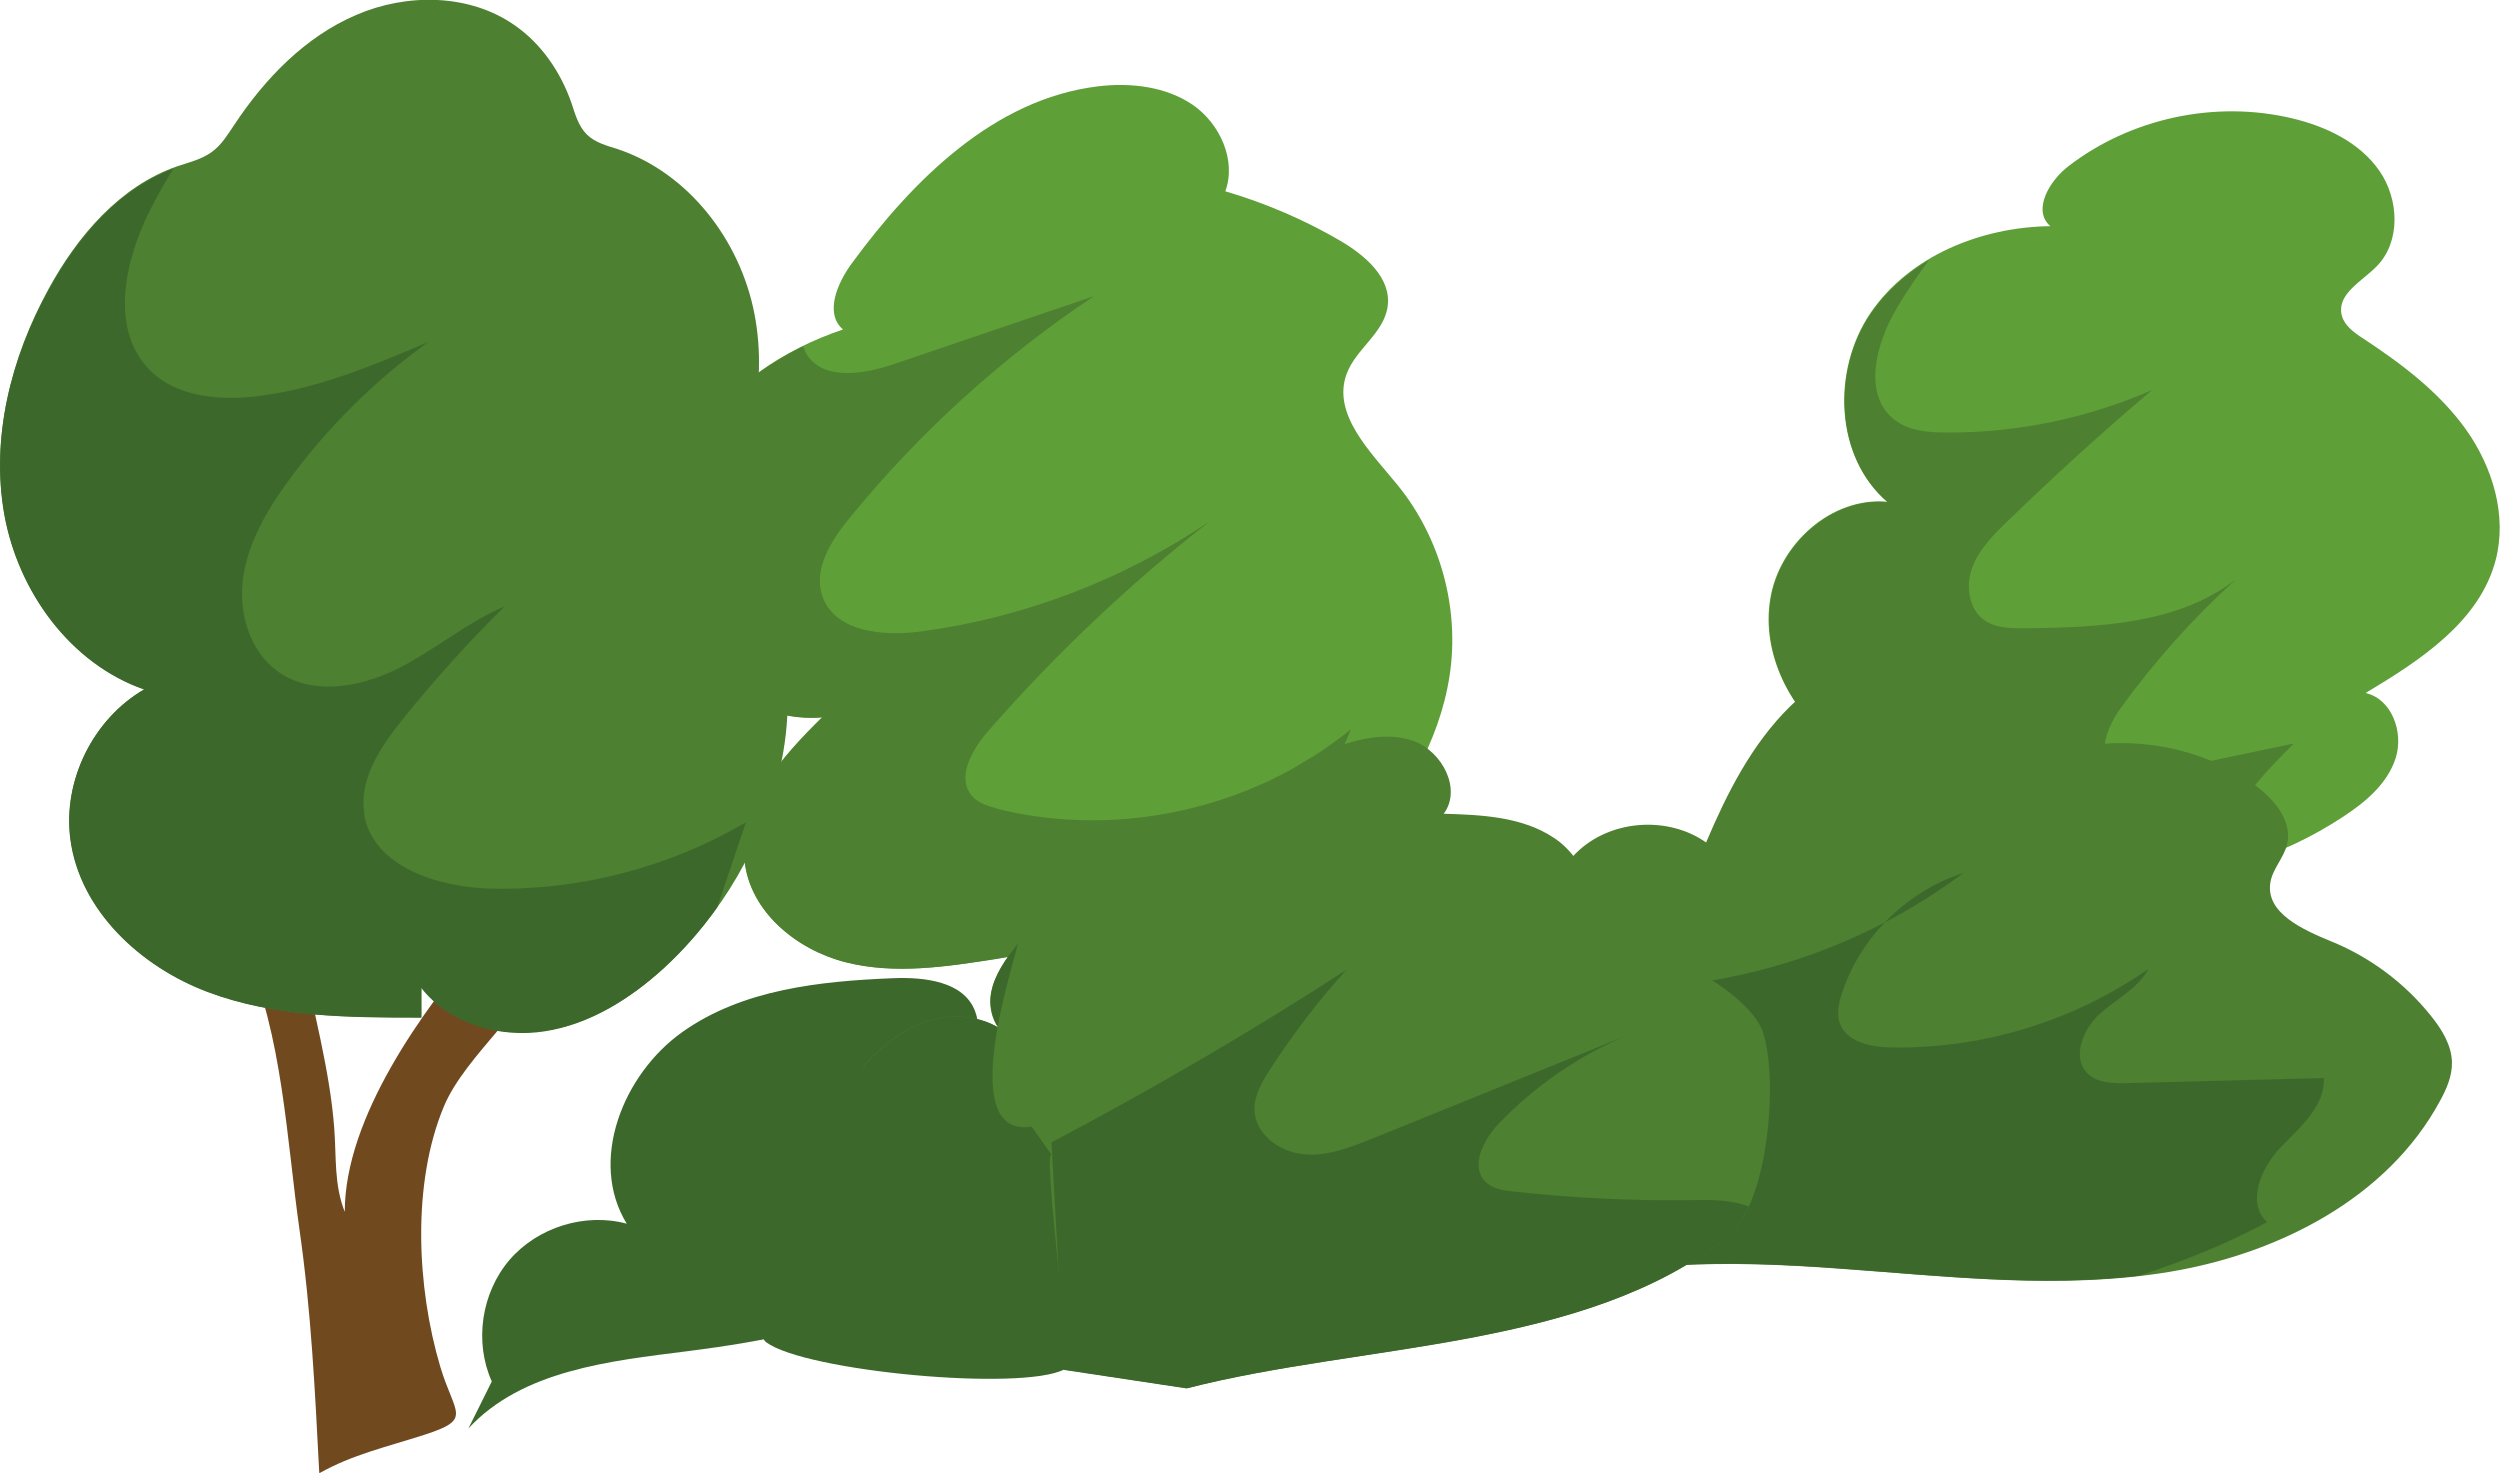 <svg xmlns="http://www.w3.org/2000/svg" viewBox="0 0 93.18 54.9"><g id="a"></g><g id="b"><g id="c"><path d="M20.22,35.74c-.32,1.69-2.87,3.56-3.68,5.51-1.19,2.86-1.01,6.73-.13,9.69,.54,1.8,1.22,1.95-.6,2.54-1.43,.46-2.66,.73-3.91,1.43-.16-3.08-.3-6.03-.74-9.1-.46-3.22-.64-7.35-2.02-10.3,.69,.29,1.41,.17,2.12-.06,.39,2.17,1.04,4.42,1.2,6.63,.08,1.09-.01,2.07,.39,3.09,0-3.53,2.92-7.53,5.07-10.07,.03,.3,.76,.98,2.31,.65" style="fill:#70491f;"></path><path d="M37.15,35.73c-1.87,.3-3.8,.6-5.63,.13-1.83-.46-3.57-1.88-3.77-3.76-.23-2.09,1.39-3.89,2.89-5.37-2.35,.2-4.66-1.39-5.57-3.57s-.51-4.77,.77-6.76c1.28-1.98,3.35-3.37,5.58-4.12-.7-.6-.21-1.74,.34-2.48,2.29-3.12,5.31-6.11,9.15-6.58,1.22-.15,2.54,0,3.55,.69,1.01,.7,1.63,2.06,1.21,3.22,1.49,.44,2.92,1.05,4.26,1.83,.93,.54,1.94,1.39,1.79,2.46-.13,.99-1.19,1.59-1.53,2.52-.55,1.51,.9,2.91,1.91,4.15,1.59,1.96,2.31,4.59,1.93,7.09-.38,2.51-1.78,4.74-3.35,6.74-.83,1.06-1.75,2.09-2.93,2.73-2.12,1.14-4.69,.83-7.07,.48" style="fill:#5e9f38;"></path><path d="M37.18,30.14c-.34-.09-.71-.2-.94-.46-.61-.68-.02-1.73,.58-2.42,2.5-2.86,5.27-5.49,8.27-7.83-3.22,2.18-6.94,3.6-10.79,4.11-1.38,.18-3.16,.02-3.64-1.29-.37-1.03,.32-2.11,1.01-2.95,2.6-3.19,5.68-5.98,9.1-8.26-2.48,.84-4.97,1.69-7.45,2.53-1.13,.38-2.65,.64-3.27-.39-.05-.09-.09-.18-.12-.27-1.64,.8-3.09,1.98-4.08,3.5-1.28,1.98-1.68,4.58-.77,6.76,.91,2.18,3.22,3.77,5.57,3.57-1.5,1.48-3.12,3.27-2.89,5.37,.21,1.88,1.94,3.3,3.77,3.76s3.76,.16,5.63-.13l3.52-.62c1.11,.16,2.27,.31,3.39,.32,2.65-2.35,4.99-5,6.28-8.26-3.61,2.96-8.64,4.09-13.17,2.97" style="fill:#4d8030;"></path><path d="M18.33,51.49c-.66-1.47-.39-3.3,.66-4.53,1.05-1.22,2.82-1.77,4.37-1.35-1.43-2.33-.15-5.57,2.08-7.15,2.23-1.58,5.1-1.89,7.84-2,1.18-.05,2.64,.12,3.06,1.22,.16,.41,.12,.89,.34,1.28,.59,1.02,2.43,.59,3.03,1.6,.29,.48,.15,1.1-.04,1.62-.97,2.68-3.23,4.76-5.79,6.02-2.56,1.26-5.41,1.8-8.24,2.16-2.93,.37-6.17,.71-8.18,2.88" style="fill:#3c692b;"></path><path d="M70.89,28.45c-.86,.2-1.76-.2-2.48-.72-1.68-1.23-2.77-3.36-2.43-5.41,.33-2.05,2.29-3.81,4.36-3.62-1.96-1.68-2.07-4.91-.62-7.04,1.46-2.13,4.13-3.2,6.7-3.23-.68-.59-.04-1.69,.68-2.24,2.33-1.79,5.47-2.46,8.33-1.78,1.26,.3,2.51,.89,3.25,1.95,.74,1.06,.81,2.65-.1,3.57-.54,.55-1.45,1.01-1.31,1.77,.08,.42,.47,.7,.83,.93,1.43,.94,2.83,2,3.82,3.39,.99,1.4,1.53,3.2,1.1,4.85-.6,2.3-2.81,3.74-4.85,4.96,.98,.22,1.43,1.47,1.12,2.43-.31,.96-1.13,1.64-1.97,2.19-2.24,1.47-4.94,2.39-7.6,2.06-2.66-.33-5.22-2.06-6.08-4.6" style="fill:#5e9f38;"></path><path d="M85.46,27.72c-1.7,.36-3.41,.71-5.11,1.07-.56,.12-1.21,.21-1.62-.19-.59-.57-.16-1.55,.32-2.22,1.26-1.74,2.69-3.34,4.28-4.78-2.16,1.67-5.1,1.78-7.83,1.82-.54,0-1.11,0-1.55-.31-.58-.42-.69-1.28-.44-1.96,.25-.67,.77-1.2,1.29-1.7,1.75-1.7,3.55-3.34,5.41-4.91-2.41,1.05-5.04,1.6-7.67,1.58-.67,0-1.38-.06-1.91-.46-1.23-.93-.71-2.88,.08-4.2,.36-.61,.77-1.2,1.19-1.77-.85,.51-1.6,1.17-2.16,1.99-1.46,2.13-1.34,5.36,.62,7.04-2.07-.2-4.03,1.56-4.36,3.62s.76,4.18,2.43,5.41c.72,.53,1.61,.92,2.48,.72l2.76-.52c.86,2.54,3.42,4.27,6.08,4.6,.97,.12,1.95,.07,2.91-.11,.03-.59,.19-1.19,.45-1.73,.55-1.15,1.47-2.08,2.37-2.98" style="fill:#4d8030;"></path><path d="M58.01,36.26c-.77-1.5-.38-3.5,.89-4.61,1.27-1.11,3.31-1.22,4.69-.25,.78-1.84,1.7-3.66,3.12-5.06,1.42-1.4,3.43-2.33,5.4-2.04,1.97,.29,3.76,2.04,3.69,4.04,2.64-1.1,5.83-.77,8.17,.87,.76,.53,1.5,1.38,1.27,2.28-.13,.5-.54,.9-.62,1.41-.18,1.14,1.23,1.76,2.3,2.2,1.44,.59,2.73,1.56,3.7,2.78,.4,.5,.75,1.07,.77,1.71,.01,.51-.2,1-.45,1.45-1.95,3.61-6,5.68-10.05,6.36-4.05,.68-8.19,.18-12.28-.11-4.09-.3-8.32-.38-12.17,1.06" style="fill:#4d8030;"></path><path d="M70.25,34.38c1.02-.53,2-1.15,2.93-1.84-1.11,.35-2.12,1-2.93,1.84" style="fill:#3c692b;"></path><path d="M84.51,45.56c-.79-.7-.25-2.02,.48-2.78,.73-.76,1.68-1.55,1.62-2.6-2.45,.06-4.9,.13-7.35,.19-.51,.01-1.08,0-1.44-.35-.61-.58-.2-1.64,.42-2.21s1.45-.96,1.84-1.7c-2.78,1.95-6.19,2.99-9.59,2.93-.76-.01-1.67-.2-1.92-.91-.12-.34-.04-.72,.07-1.07,.32-1,.88-1.92,1.61-2.68-2.72,1.42-5.74,2.26-8.8,2.42-1.23,.06-2.69-.16-3.59-.87,.04,.11,.09,.22,.15,.33l-1.57,12.08c3.84-1.44,8.07-1.36,12.17-1.06,3.7,.27,7.44,.7,11.12,.27,1.64-.54,3.25-1.18,4.77-2" style="fill:#3c692b;"></path><path d="M31.31,49.79c-1.32-.44-2.01-1.93-2.08-3.32-.1-2.14,.95-4.18,2.25-5.89,.75-.99,1.64-1.93,2.78-2.41,1.15-.47,2.61-.37,3.46,.54-.64-.25-.91-1.05-.78-1.72,.13-.67,.55-1.24,.96-1.79,1.11-1.46,2.26-2.97,3.85-3.88,1.59-.91,3.76-1.09,5.18,.07-.58-1.44,1.01-2.79,2.45-3.38,1.05-.43,2.24-.77,3.31-.39,1.07,.39,1.8,1.8,1.12,2.71,1.42,.04,2.93,.11,4.11,.9,1.19,.78,1.84,2.55,.96,3.67,1.09,.39,2.27,.5,3.37,.86s3.1,1.61,3.46,2.72c.59,1.8,.18,6.4-1.29,7.58-5.31,4.26-13.59,3.98-20.18,5.68" style="fill:#4d8030;"></path><path d="M63,44.73c-2.2,.03-4.41-.08-6.6-.32-.36-.04-.76-.1-1.02-.35-.61-.58-.08-1.6,.5-2.2,1.32-1.37,2.92-2.48,4.67-3.23-3.13,1.27-6.25,2.53-9.38,3.8-.83,.33-1.69,.68-2.58,.59-.89-.08-1.79-.73-1.83-1.62-.03-.55,.27-1.06,.57-1.53,.85-1.31,1.8-2.56,2.85-3.72-3.56,2.31-7.24,4.45-10.99,6.43l.47,8.48,4.57,.69c6.6-1.7,14.87-1.42,20.19-5.68,.3-.24,.55-.63,.76-1.1-.69-.27-1.45-.25-2.2-.24" style="fill:#3c692b;"></path><path d="M37.91,35.2c-.41,.54-.84,1.12-.96,1.79-.09,.46,.02,.97,.29,1.33-.86-.53-2.02-.54-2.97-.15-.79,.33-1.45,.88-2.04,1.51-.08,.32-3.02,.72-3.05,1.05-.07,1.08-1.48,8.66-.62,9.3,1.45,1.08,9.5,1.84,11.11,1.01,.29-.15-.78-7.87-.49-8.02l-.73-1.03c-3.08,.5-.28-7.15-.54-6.8" style="fill:#3c692b;"></path><path d="M15.71,37.92c-2.69,0-5.44,0-7.95-.95-2.51-.94-4.78-3.04-5.13-5.7-.29-2.18,.85-4.48,2.75-5.58-2.75-.96-4.69-3.64-5.21-6.51-.52-2.87,.24-5.86,1.64-8.41,1.08-1.98,2.66-3.83,4.79-4.57,.45-.15,.92-.26,1.3-.54,.36-.26,.59-.65,.84-1.02,1.14-1.72,2.64-3.27,4.53-4.08,1.89-.82,4.22-.8,5.91,.38,1,.69,1.72,1.75,2.12,2.9,.14,.42,.26,.87,.58,1.18,.31,.3,.74,.41,1.15,.54,2.64,.89,4.56,3.4,5.09,6.14,.53,2.74-.22,5.62-1.68,7.99,2.73,1.85,3.37,5.7,2.64,8.91-.64,2.84-2.17,5.48-4.32,7.46-1.25,1.15-2.76,2.1-4.45,2.36-1.68,.26-3.55-.27-4.6-1.62" style="fill:#4d8030;"></path><path d="M13.58,30.32c-.21-1.28,.61-2.49,1.42-3.5,1.19-1.48,2.46-2.89,3.81-4.22-1.43,.61-2.63,1.65-4.02,2.34-1.39,.69-3.17,.99-4.43,.09-1.08-.77-1.49-2.24-1.29-3.55,.2-1.31,.9-2.49,1.68-3.56,1.45-1.99,3.22-3.74,5.21-5.17-2.12,.9-4.29,1.81-6.58,2.04-1.33,.13-2.8-.03-3.76-.96-1.55-1.51-.99-4.12,0-6.05,.26-.51,.54-1.01,.84-1.49-2.06,.77-3.58,2.57-4.64,4.51C.41,13.34-.35,16.33,.16,19.19c.52,2.87,2.46,5.55,5.21,6.51-1.9,1.1-3.04,3.4-2.75,5.58,.35,2.66,2.62,4.76,5.13,5.7,2.51,.94,5.27,.95,7.95,.95v-1.11c1.05,1.35,2.92,1.88,4.6,1.62,1.68-.26,3.19-1.21,4.45-2.36,.74-.68,1.4-1.44,1.98-2.26,.36-1.06,.72-2.11,1.07-3.17-2.86,1.68-6.2,2.55-9.52,2.47-1.98-.05-4.39-.83-4.71-2.78" style="fill:#3c692b;"></path></g></g></svg>
